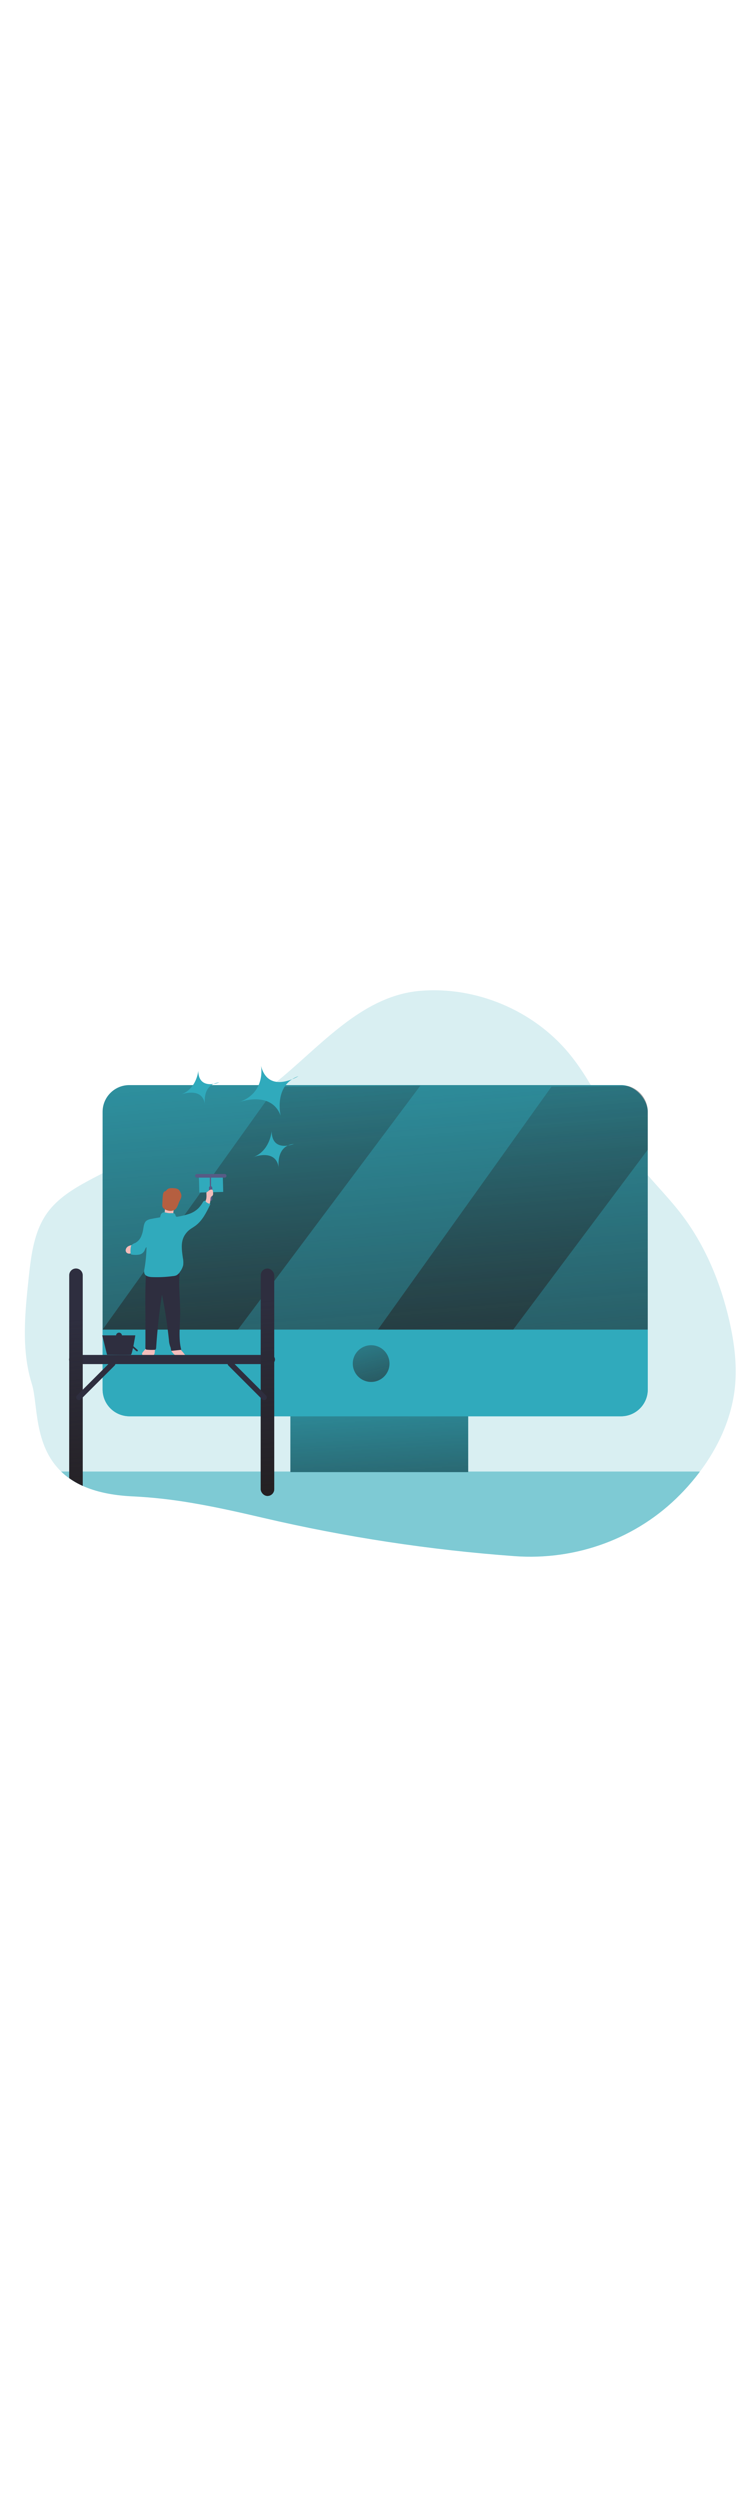 <svg xmlns="http://www.w3.org/2000/svg" xmlns:xlink="http://www.w3.org/1999/xlink" id="_0313_cleaning_pc" viewBox="0 0 500 500" data-imageid="cleaning-computer-57" class="illustrations_image" style="width: 151px;"><defs><style>.cls-1_cleaning-computer-57{fill:url(#linear-gradient);}.cls-1_cleaning-computer-57,.cls-2_cleaning-computer-57,.cls-3_cleaning-computer-57,.cls-4_cleaning-computer-57,.cls-5_cleaning-computer-57,.cls-6_cleaning-computer-57,.cls-7_cleaning-computer-57,.cls-8_cleaning-computer-57,.cls-9_cleaning-computer-57,.cls-10_cleaning-computer-57,.cls-11_cleaning-computer-57,.cls-12_cleaning-computer-57,.cls-13_cleaning-computer-57,.cls-14_cleaning-computer-57,.cls-15_cleaning-computer-57,.cls-16_cleaning-computer-57{stroke-width:0px;}.cls-2_cleaning-computer-57{opacity:.18;}.cls-2_cleaning-computer-57,.cls-3_cleaning-computer-57{isolation:isolate;}.cls-2_cleaning-computer-57,.cls-3_cleaning-computer-57,.cls-16_cleaning-computer-57{fill:#68e1fd;}.cls-3_cleaning-computer-57{opacity:.54;}.cls-4_cleaning-computer-57{fill:url(#linear-gradient-4-cleaning-computer-57);}.cls-5_cleaning-computer-57{fill:url(#linear-gradient-2-cleaning-computer-57);}.cls-6_cleaning-computer-57{fill:url(#linear-gradient-3-cleaning-computer-57);}.cls-7_cleaning-computer-57{fill:url(#linear-gradient-8-cleaning-computer-57);}.cls-8_cleaning-computer-57{fill:url(#linear-gradient-7-cleaning-computer-57);}.cls-9_cleaning-computer-57{fill:url(#linear-gradient-5-cleaning-computer-57);}.cls-10_cleaning-computer-57{fill:url(#linear-gradient-6-cleaning-computer-57);}.cls-11_cleaning-computer-57{fill:#575b85;}.cls-12_cleaning-computer-57{fill:#2e2e3f;}.cls-13_cleaning-computer-57{fill:#b55f40;}.cls-14_cleaning-computer-57{fill:#f3bdbb;}.cls-15_cleaning-computer-57{fill:#f5bbb9;}</style><linearGradient id="linear-gradient-cleaning-computer-57" x1="611.32" y1="3676.05" x2="611.99" y2="3784.72" gradientTransform="translate(-481.59 4141.35) scale(1 -1)" gradientUnits="userSpaceOnUse"><stop offset="0" stop-color="#231f20" stop-opacity="0"></stop><stop offset="1" stop-color="#231f20"></stop></linearGradient><linearGradient id="linear-gradient-2-cleaning-computer-57" x1="718.83" y1="3867.21" x2="729.93" y2="3667.48" gradientTransform="translate(-471 4173.82) scale(1 -1)" xlink:href="#linear-gradient-cleaning-computer-57"></linearGradient><linearGradient id="linear-gradient-3-cleaning-computer-57" x1="713.9" y1="4112.35" x2="756.16" y2="3586.08" xlink:href="#linear-gradient-cleaning-computer-57"></linearGradient><linearGradient id="linear-gradient-4-cleaning-computer-57" x1="631.15" y1="4113.88" x2="666.57" y2="3672.94" gradientTransform="translate(-471 4173.82) scale(1 -1)" xlink:href="#linear-gradient-cleaning-computer-57"></linearGradient><linearGradient id="linear-gradient-5-cleaning-computer-57" x1="807.64" y1="4080.11" x2="843.05" y2="3639.14" xlink:href="#linear-gradient-cleaning-computer-57"></linearGradient><linearGradient id="linear-gradient-6-cleaning-computer-57" x1="703.93" y1="3899.83" x2="731.93" y2="3788.35" gradientTransform="translate(-471 4173.82) scale(1 -1)" xlink:href="#linear-gradient-cleaning-computer-57"></linearGradient><linearGradient id="linear-gradient-7-cleaning-computer-57" x1="528.07" y1="3845.98" x2="541.81" y2="3708.07" xlink:href="#linear-gradient-cleaning-computer-57"></linearGradient><linearGradient id="linear-gradient-8-cleaning-computer-57" x1="642.7" y1="3890.92" x2="656.43" y2="3753.02" gradientTransform="translate(-471 4173.82) scale(1 -1)" xlink:href="#linear-gradient-cleaning-computer-57"></linearGradient></defs><g id="background_cleaning-computer-57"><path class="cls-2_cleaning-computer-57 targetColor" d="M486.62,341.69c-2.3,20.17-11.04,39.09-23.31,55.37-3.27,4.33-6.77,8.47-10.48,12.42-.73.78-1.48,1.55-2.23,2.3-28.62,29.26-69,43.93-109.82,40.94-56-4.08-111.59-12.54-166.27-25.31-28.49-6.65-57.13-12.95-86.34-14.26-23.78-1.06-38.45-7.55-47.69-16.47-18.31-17.67-15.27-44.82-19.39-57.97-7.08-22.57-4.59-46.86-2.09-70.38,1.63-15.06,3.52-30.88,12.43-43.14,6.74-9.27,16.8-15.51,26.88-20.97,43.13-23.36,91.9-37.57,129.3-69.29,28.09-23.83,54.08-53.51,90.77-56.58,36.7-3.06,74.5,12.75,98.11,41.03,17.77,21.29,27.34,48.29,43.92,70.51,9.44,12.63,20.98,23.58,30.59,36.07,15.81,20.58,26.01,45.09,31.88,70.36,3.43,14.85,5.43,30.21,3.74,45.35Z" style="fill: rgb(48, 170, 188);"></path><path class="cls-3_cleaning-computer-57 targetColor" d="M463.3,396.69v.38c-3.27,4.33-6.77,8.47-10.48,12.42-.73.78-1.48,1.55-2.23,2.3-28.62,29.26-69,43.93-109.82,40.94-56-4.08-111.59-12.54-166.27-25.31-15.44-3.6-30.91-7.11-46.5-9.76-13.18-2.32-26.48-3.82-39.84-4.5-14.08-.62-24.98-3.16-33.43-6.98l-.75-.34c-2.88-1.32-5.63-2.91-8.21-4.75-1.88-1.32-3.66-2.79-5.31-4.4h422.83Z" style="fill: rgb(48, 170, 188);"></path><path class="cls-1_cleaning-computer-57" d="M206.17,410.8c0,3.8-3.08,6.89-6.89,6.89h-71.27c-13.18-2.32-26.48-3.82-39.84-4.5-14.08-.62-24.98-3.16-33.43-6.98l-.75-.34c1.28-1.22,2.98-1.9,4.75-1.91h140.56c3.78.01,6.84,3.06,6.86,6.84Z"></path></g><g id="monitor_cleaning-computer-57"><rect class="cls-16_cleaning-computer-57 targetColor" x="192.31" y="336.93" width="117.75" height="60.14" style="fill: rgb(48, 170, 188);"></rect><rect class="cls-5_cleaning-computer-57" x="192.31" y="336.93" width="117.75" height="60.14"></rect><rect class="cls-16_cleaning-computer-57 targetColor" x="67.95" y="140.78" width="361.01" height="219.32" rx="17.7" ry="17.7" style="fill: rgb(48, 170, 188);"></rect><path class="cls-6_cleaning-computer-57" d="M428.99,158.48v144.25H67.95v-144.25c0-9.78,7.92-17.7,17.7-17.7h325.61c9.78-.01,17.72,7.91,17.73,17.69h0Z"></path><polygon class="cls-4_cleaning-computer-57" points="182.92 141.85 67.95 302.73 157.55 302.73 278.38 141.15 182.92 141.85"></polygon><path class="cls-9_cleaning-computer-57" d="M428.99,158.48v25.07l-89.14,119.18h-89.6l114.96-160.89,50.93-.38c7.61,2.16,12.85,9.11,12.86,17.01Z"></path><path class="cls-16_cleaning-computer-57 targetColor" d="M428.99,302.73v39.67c0,9.78-7.92,17.7-17.7,17.7H85.65c-9.78,0-17.7-7.92-17.7-17.7h0v-39.67h361.04Z" style="fill: rgb(48, 170, 188);"></path><circle class="cls-10_cleaning-computer-57" cx="245.79" cy="325.2" r="12.16"></circle></g><g id="character_cleaning-computer-57"><path class="cls-14_cleaning-computer-57" d="M94.7,317.46c-.25.28-.44.6-.57.94-.12.35-.06.73.16,1.03.25.24.57.39.92.42,1.51.32,3.05.43,4.59.32.83.04,1.64-.28,2.22-.88.25-.4.4-.86.44-1.33.08-.65.14-1.31.16-1.97.02-.13-.01-.26-.08-.37-.06-.06-.13-.11-.21-.14-1.45-.61-3.04-.79-4.59-.54-1.26.22-2.24,1.56-3.03,2.51Z"></path><path class="cls-14_cleaning-computer-57" d="M113.98,317.59c-.25-.27-.44-.59-.57-.93-.12-.35-.06-.74.16-1.04.25-.24.57-.39.92-.42,1.51-.31,3.05-.41,4.59-.31.81,0,.46.88.95,1.54.99,1.05,1.9,2.17,2.73,3.35.09.65-4.22.6-5.74.33-1.27-.21-2.25-1.58-3.04-2.51Z"></path><path class="cls-12_cleaning-computer-57" d="M96.28,314.65c-.07.42.06.84.34,1.15.23.15.49.22.76.22,1.58.13,3.18.16,4.76.09.29.02.58-.04.83-.2.3-.31.45-.72.44-1.15.76-11.8,2.05-23.58,3.86-35.26,2,9.89,3.53,19.86,4.59,29.9.07,1.81.46,3.59,1.15,5.26.13.25.18,1.96.45,2.07.21.06.43.06.64,0,1.91-.24,4.04-.41,5.95-.65-1.87-6.8-.93-15.51-.76-22.56.22-9.37-1.15-18.77-.36-28.11l-18.5.94c-.96,0-3.06.76-3.74.07-.81,12.47-.25,25.25-.38,37.68.03,3.54.01,7.05-.02,10.55Z"></path><path class="cls-15_cleaning-computer-57" d="M84.95,247.49c-.32.19-.62.42-.87.69-.47.5-.77,1.13-.85,1.81-.07.69.19,1.36.69,1.84.52.42,1.17.62,1.84.56.47,0,.92-.15,1.3-.42.55-.56.84-1.32.83-2.1.14-.9,0-1.83-.39-2.65-.3-.52-.53-.44-1.04-.3-.52.13-1.02.32-1.49.57Z"></path><rect class="cls-16_cleaning-computer-57 targetColor" x="131.86" y="201.42" width="15.83" height="10.31" transform="translate(-5.43 3.78) rotate(-1.52)" style="fill: rgb(48, 170, 188);"></rect><rect class="cls-11_cleaning-computer-57" x="138.42" y="207.72" width="2.16" height="9.7" rx="1.02" ry="1.02"></rect><path class="cls-14_cleaning-computer-57" d="M109.06,225.1c-.21.69-.11,1.44.28,2.05.27.27.63.45,1.01.49.5.09,1.02.12,1.53.07.49-.01.97-.09,1.43-.24.47-.16.87-.47,1.15-.87.23-.46.35-.96.36-1.47l.23-2.5c.04-.22.04-.44,0-.65-.22-.43-.66-.72-1.15-.75-.82-.11-1.65-.07-2.46.11-.48.09-.96.21-1.43.33s-.79,0-.79.53c.02.97-.03,1.93-.15,2.89Z"></path><path class="cls-13_cleaning-computer-57" d="M109.31,211.08c.16-.02.31-.07.46-.13.16-.12.29-.28.38-.46.55-.75,1.38-1.26,2.3-1.4.92-.13,1.85-.13,2.77,0,1.15-.05,2.27.3,3.19.99.39.42.71.9.94,1.42.39.69.65,1.44.77,2.22.17,1.76-1.02,3.31-1.71,4.94-.38,1.29-.93,2.52-1.63,3.67-.92,1.1-2.27,1.75-3.71,1.77-1.42.02-2.82-.38-4.02-1.15-.66-.35-1.17-.92-1.46-1.61-.13-.47-.17-.95-.1-1.43.09-1.85.13-3.72.29-5.58.1-1.07.28-2.95,1.54-3.25Z"></path><path class="cls-16_cleaning-computer-57 targetColor" d="M106.04,228.35c.21-1.15.51-2.46,1.54-3.01s2.18-.14,3.28.08c.85.17,1.72.23,2.58.17.88,0,1.95-.14,2.46.59.37.55.28,1.42.86,1.74.32.11.67.11.99,0,2.48-.41,4.93-1,7.32-1.78,2.4-.78,4.58-2.1,6.39-3.86,1.08-1.16,2.03-2.44,2.82-3.81.17-.34.42-.63.71-.87.7-.31,1.52-.25,2.17.16.68.35,1.31.8,1.85,1.34.11.1.19.23.24.37.03.2-.02.4-.13.57-2.49,5.19-5.17,10.61-9.84,13.99-1.23.88-2.57,1.62-3.77,2.55-1.57,1.24-2.84,2.81-3.74,4.59-2.11,4.18-1.35,9.18-.69,13.85.35,1.62.44,3.29.26,4.94-.38,1.6-1.1,3.11-2.11,4.41-.58.99-1.41,1.81-2.4,2.39-.75.3-1.55.48-2.36.52-4.71.63-9.47.85-14.22.63-1.74-.14-3.77-.59-4.51-2.17-.35-1.05-.38-2.19-.08-3.26.83-4.76,1.29-9.58,1.38-14.42-.83.57-1,1.71-1.48,2.61-.77,1.3-2.09,2.18-3.58,2.41-1.47.21-2.96.21-4.43,0-.29,0-.57-.1-.8-.28-.2-.24-.31-.55-.3-.86-.1-1.27-.05-2.55.17-3.8.05-.44.18-.86.4-1.24.65-.73,1.5-1.26,2.44-1.53,1.74-.91,3.13-2.38,3.94-4.17.79-1.81,1.31-3.72,1.55-5.67.29-1.79.6-3.77,2-4.91.95-.66,2.05-1.07,3.2-1.21,2.14-.45,3.77-.67,5.88-1.08Z" style="fill: rgb(48, 170, 188);"></path><path class="cls-12_cleaning-computer-57" d="M67.73,306.5h21.89s-2.03,12.63-2.93,12.86-15.81,0-15.81,0l-3.16-12.86Z"></path><circle class="cls-12_cleaning-computer-57" cx="78.81" cy="306.67" r="1.96"></circle><path class="cls-12_cleaning-computer-57" d="M78.29,305.89l11.95,11.01s1.15.72,1.04-.6l-12.27-10.81s-.91-.46-.72.4Z"></path><path class="cls-14_cleaning-computer-57" d="M136.69,212.29c-.02-.16.01-.32.09-.46.07-.09.17-.15.28-.2.52-.35,1.03-.74,1.5-1.15.49-.41,1.13-.59,1.76-.48.18.04.34.13.46.26.07.12.12.24.15.38.18.71.25,1.45.21,2.18.02.5-.16.98-.52,1.33-.2.14-.44.22-.62.36-.41.43-.62,1.01-.59,1.61-.06.85-.16,1.69-.31,2.53-.01.2-.1.4-.24.54-.24.13-.52.13-.76,0-.61-.29-2.09-.95-1.91-1.79.1-.46.33-.88.41-1.35.1-.57.15-1.15.15-1.73,0-.7-.03-1.4-.07-2.02Z"></path><path class="cls-11_cleaning-computer-57" d="M130.44,199.65h18.34c.67,0,1.21.54,1.21,1.21h0c0,.67-.54,1.21-1.21,1.21h-18.34c-.67,0-1.21-.54-1.21-1.21h0c0-.67.54-1.21,1.21-1.21Z"></path><rect class="cls-11_cleaning-computer-57" x="138.97" y="201.22" width=".8" height="7.23"></rect><path class="cls-12_cleaning-computer-57" d="M48.76,319.48h130.33c1.67,0,3.03,1.36,3.03,3.03h0c0,1.67-1.36,3.03-3.03,3.03H48.76c-1.67,0-3.03-1.36-3.03-3.03h0c0-1.67,1.36-3.03,3.03-3.03Z"></path><path class="cls-12_cleaning-computer-57" d="M54.79,266.71v139.47c-3.15-1.4-6.15-3.1-8.95-5.1v-134.37c0-2.47,2-4.48,4.47-4.48,2.47,0,4.48,2,4.48,4.47h0Z"></path><rect class="cls-12_cleaning-computer-57" x="172.66" y="262.25" width="8.95" height="150.61" rx="4.48" ry="4.48"></rect><path class="cls-8_cleaning-computer-57" d="M54.79,266.71v139.47c-3.15-1.4-6.15-3.1-8.95-5.1v-134.37c0-2.47,2-4.48,4.47-4.48,2.47,0,4.48,2,4.48,4.47h0Z"></path><rect class="cls-7_cleaning-computer-57" x="172.66" y="262.25" width="8.95" height="150.61" rx="4.48" ry="4.48"></rect><path class="cls-12_cleaning-computer-57" d="M50.99,346.32l22.38-22.38c.7-.7,1.84-.7,2.55,0h0c.7.7.7,1.84,0,2.55l-22.38,22.38c-.7.7-1.84.7-2.55,0h0c-.7-.7-.7-1.84,0-2.55Z"></path><path class="cls-12_cleaning-computer-57" d="M153.79,323.95l22.38,22.38c.7.7.7,1.84,0,2.55h0c-.7.7-1.84.7-2.55,0l-22.38-22.38c-.7-.7-.7-1.84,0-2.55h0c.7-.7,1.84-.7,2.55,0Z"></path></g><g id="blink_cleaning-computer-57"><path class="cls-16_cleaning-computer-57 targetColor" d="M172.84,127.97s3.6,17.98-14.82,24.22c0,0,21.56-8.26,27.85,8.87,0,0-4.89-20.37,11.82-26.21,0,0-19.96,12.35-24.85-6.89Z" style="fill: rgb(48, 170, 188);"></path><path class="cls-16_cleaning-computer-57 targetColor" d="M131.31,131.28s-.96,12.16-11.8,15.85c0,0,14.8-5.81,16.23,6.69,0,0-2.3-13.61,9.48-14.8,0,0-13.73,5.56-13.91-7.75Z" style="fill: rgb(48, 170, 188);"></path><path class="cls-16_cleaning-computer-57 targetColor" d="M179.9,171.26s-1.02,13.29-12.48,17.34c0,0,15.65-6.36,17.22,7.31,0,0-2.47-14.92,10.03-16.17-.05,0-14.58,6.06-14.77-8.48Z" style="fill: rgb(48, 170, 188);"></path></g></svg>